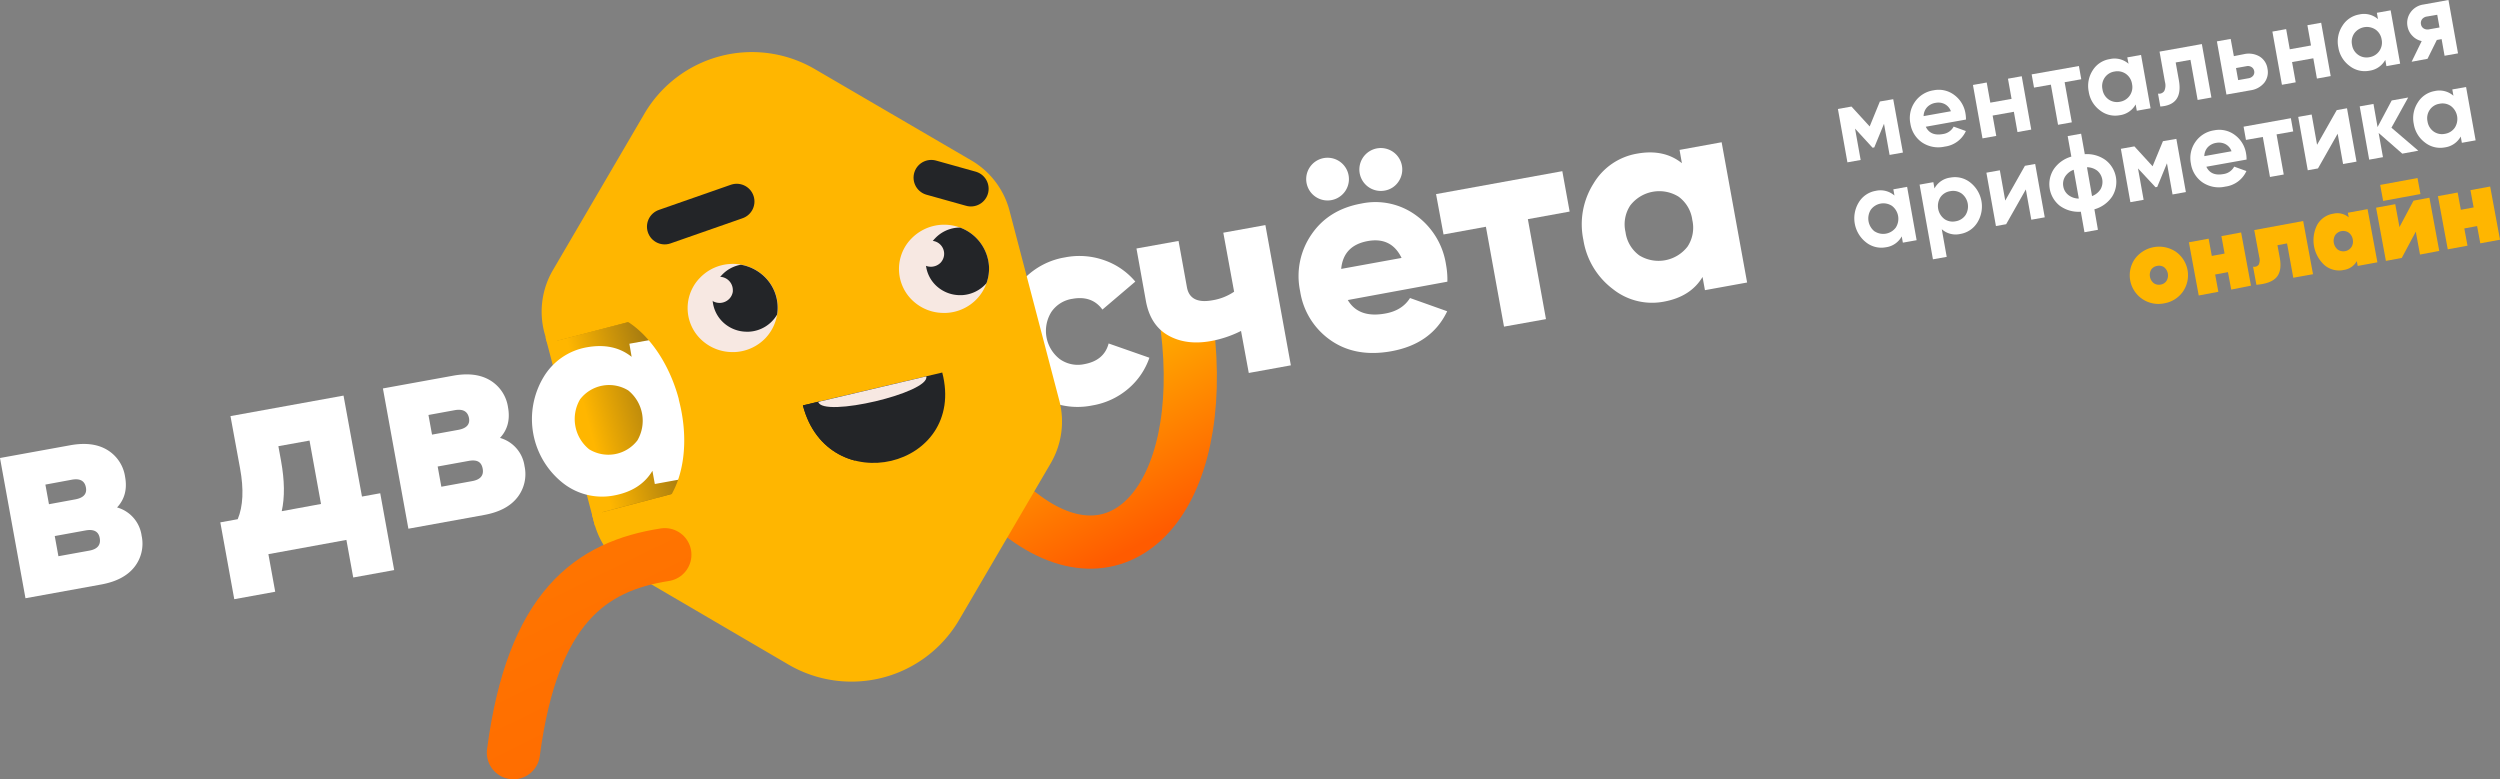 <?xml version="1.0" encoding="UTF-8"?> <svg xmlns="http://www.w3.org/2000/svg" xmlns:xlink="http://www.w3.org/1999/xlink" viewBox="0 0 846.07 263.73"><rect x="0" y="0" width="846.07" height="263.73" fill="#808080" stroke="none"/> <defs> <style>.cls-1,.cls-13,.cls-14,.cls-2{fill:none;}.cls-13,.cls-14,.cls-2{stroke-linecap:round;}.cls-13,.cls-2{stroke-linejoin:round;stroke-width:18px;}.cls-2{stroke:url(#Безымянный_градиент_7);}.cls-3{fill:#fff;}.cls-4{fill:#ffb600;}.cls-5{fill:url(#Безымянный_градиент_5);}.cls-6{fill:url(#Безымянный_градиент_5-2);}.cls-7{fill:url(#Безымянный_градиент_5-3);}.cls-8{fill:url(#Безымянный_градиент_5-4);}.cls-9{fill:#f7e8e2;}.cls-10{fill:#232528;}.cls-11{clip-path:url(#clip-path);}.cls-12{fill:url(#Безымянный_градиент_6);}.cls-13{stroke:url(#Безымянный_градиент_7-2);}.cls-14{stroke:#232528;stroke-miterlimit:10;stroke-width:12px;}</style> <linearGradient id="Безымянный_градиент_7" x1="1282.66" y1="-2420.98" x2="1352.63" y2="-2420.98" gradientTransform="matrix(0.47, 0.88, 0.88, -0.47, 1888.42, -2148.1)" gradientUnits="userSpaceOnUse"> <stop offset="0" stop-color="#ffb600"></stop> <stop offset="1" stop-color="#ff5b00"></stop> </linearGradient> <linearGradient id="Безымянный_градиент_5" x1="-271.38" y1="-6174.04" x2="-335.71" y2="-6174.37" gradientTransform="matrix(1, 0, 0, -1, 534.71, -6045.1)" gradientUnits="userSpaceOnUse"> <stop offset="0" stop-color="#232528"></stop> <stop offset="1" stop-color="#ffb600"></stop> </linearGradient> <linearGradient id="Безымянный_градиент_5-2" x1="-276.92" y1="-6203.33" x2="-341.25" y2="-6203.66" gradientTransform="matrix(0.97, -0.25, -0.25, -0.97, -1032.89, -5921.18)" xlink:href="#Безымянный_градиент_5"></linearGradient> <linearGradient id="Безымянный_градиент_5-3" x1="-277.27" y1="-6135.64" x2="-341.61" y2="-6135.97" gradientTransform="matrix(0.97, -0.25, -0.25, -0.97, -1032.89, -5921.18)" xlink:href="#Безымянный_градиент_5"></linearGradient> <linearGradient id="Безымянный_градиент_5-4" x1="-290.14" y1="-6181.7" x2="-347.81" y2="-6183.03" gradientTransform="matrix(0.97, -0.25, -0.25, -0.97, -1032.89, -5921.18)" xlink:href="#Безымянный_градиент_5"></linearGradient> <clipPath id="clip-path"> <path class="cls-1" d="M318.88,126.07c8.42,32.44-38.74,43.56-47.16,11.12Z"></path> </clipPath> <linearGradient id="Безымянный_градиент_6" x1="-253.7" y1="-6282.45" x2="-271.1" y2="-6284.82" gradientTransform="matrix(0.96, -0.28, -0.28, -0.96, -1238.96, -5951.62)" gradientUnits="userSpaceOnUse"> <stop offset="0" stop-color="#232528"></stop> <stop offset="1" stop-color="#b74309"></stop> </linearGradient> <linearGradient id="Безымянный_градиент_7-2" x1="8763.73" y1="-80.13" x2="11415.28" y2="-80.13" gradientTransform="matrix(0.05, 0.28, 0.53, -0.26, -297.32, -2818.92)" xlink:href="#Безымянный_градиент_7"></linearGradient> </defs> <title>Ресурс 12000</title> <g id="Слой_2" data-name="Слой 2"> <g id="Слой_1-2" data-name="Слой 1"> <g id="Слой_1-2-2" data-name="Слой 1-2"> <g id="Слой_2-2" data-name="Слой 2-2"> <g id="Слой_1-2-2-2" data-name="Слой 1-2-2"> <path class="cls-2" d="M345.24,173.91c34.39,26.82,63.7-5.55,56.5-63.32"></path> <g id="Слой_2-2-2" data-name="Слой 2-2-2"> <g id="Слой_1-2-2-2-2" data-name="Слой 1-2-2-2"> <path class="cls-3" d="M369.73,137.2a25,25,0,0,1-29.54-19.43h0c-.07-.35-.13-.7-.19-1.05a25,25,0,0,1,19.55-29.46h0l1-.18a25.19,25.19,0,0,1,13.19,1,24,24,0,0,1,10.48,7.22l-11.13,9.47c-2.35-3.23-5.75-4.44-10.17-3.64a10.44,10.44,0,0,0-7.13,4.48,12.07,12.07,0,0,0,2.9,15.94,10.51,10.51,0,0,0,8.25,1.69c4.5-.82,7.24-3.15,8.25-7l13.8,4.83a24,24,0,0,1-7.21,10.53A25.09,25.09,0,0,1,369.73,137.2Z"></path> <path class="cls-3" d="M414,78.75l14.24-2.58,8.62,47.47-14.24,2.58L420,112a37.65,37.65,0,0,1-10.17,3.42q-8.44,1.53-14.52-1.93t-7.54-11.81L384.61,84.1l14.24-2.56,2.84,15.67q1.05,5.79,8.65,4.41a18.19,18.19,0,0,0,7.32-2.9Z"></path> <path class="cls-3" d="M456.13,101.54q3.67,6.18,12.6,4.58,5.79-1,8.46-5.26l12.58,4.48q-5.25,11.05-18.92,13.53-12,2.16-20.42-3.64A24.68,24.68,0,0,1,440,98.54a24.82,24.82,0,0,1,3.83-19.18q5.76-8.46,16.87-10.47a23.21,23.21,0,0,1,18.54,4,25.2,25.2,0,0,1,10.13,16.64,27.53,27.53,0,0,1,.46,5.8Zm-.9-36.81a7.23,7.23,0,1,1-11.89-8.23h0a7.23,7.23,0,0,1,11.89,8.23ZM453.92,91l20.41-3.71q-3.45-7.14-11.43-5.71-8.25,1.5-9,9.39Zm19.35-29.5a7,7,0,0,1-4.65,3,7.26,7.26,0,1,1,4.65-3Z"></path> <path class="cls-3" d="M528.73,57.93l2.48,13.67-14.14,2.57L523.2,108,509,110.54l-6.13-33.8-14.34,2.61L486,65.69Z"></path> <path class="cls-3" d="M568.41,50.73l14.24-2.59,8.62,47.47L577,98.2l-.81-4.47q-4,6.69-13.1,8.36a21.3,21.3,0,0,1-17.36-4.35,25.88,25.88,0,0,1-9.88-16.59,25.83,25.83,0,0,1,3.42-19A21.31,21.31,0,0,1,554,52q9.12-1.65,15.2,3.23ZM554.79,86.44a12.41,12.41,0,0,0,16.33-3,11.62,11.62,0,0,0,1.6-9,11.58,11.58,0,0,0-4.67-7.9,12.4,12.4,0,0,0-16.33,3,11.61,11.61,0,0,0-1.6,9A11.65,11.65,0,0,0,554.79,86.44Z"></path> <rect class="cls-4" x="192.12" y="106.44" width="52.86" height="65.84" transform="translate(-28.2 59.98) rotate(-14.69)"></rect> <rect class="cls-5" x="195.61" y="106.66" width="52.95" height="65.95" transform="translate(-27.82 59.85) rotate(-14.45)"></rect> <path class="cls-6" d="M203.8,173.34l23.57-6.18a26,26,0,0,1-3.75,5.2,22.77,22.77,0,0,1-10.94,6.49,6.71,6.71,0,0,1-5.68-1.31,7.24,7.24,0,0,1-.73-.62A10.4,10.4,0,0,1,203.8,173.34Z"></path> <path class="cls-7" d="M212.56,109l-24,6.29c-.67-4.5,1.41-8.65,5-9.59A23,23,0,0,1,212.56,109Z"></path> <path class="cls-8" d="M236.66,146v.09l-.13-.07Z"></path> <path class="cls-3" d="M39.62,171.73a11.56,11.56,0,0,1,8.31,9.57,12.75,12.75,0,0,1-2.44,10.59q-3.56,4.52-11.24,5.92L8.62,202.46,0,155l23.74-4.31q7.68-1.4,12.59,1.59a12.76,12.76,0,0,1,6,9.06Q43.49,167.59,39.62,171.73Zm-15.34-9.38L15.36,164l1.21,6.64L25.49,169q4.17-.78,3.59-4-.61-3.42-4.8-2.65Zm5.94,24q4.17-.76,3.53-4.27c-.4-2.22-2-3.07-4.78-2.57l-10.44,1.9,1.24,6.83Z"></path> <path class="cls-3" d="M122.5,168.05l6.18-1.12,4.72,26-13.86,2.51-2.31-12.72-26.4,4.82,2.31,12.72-13.86,2.52-4.72-26,5.89-1.07q2.73-6.57.81-17.11L78,140.82l38.26-6.94ZM95.35,173l13.29-2.44-3.89-21.46L94.21,151l.91,5Q96.92,165.93,95.35,173Z"></path> <path class="cls-3" d="M169.21,148.2a11.56,11.56,0,0,1,8.31,9.57,12.75,12.75,0,0,1-2.44,10.59q-3.56,4.53-11.24,5.92l-25.63,4.65-8.62-47.47,23.73-4.31q7.69-1.4,12.6,1.59a12.76,12.76,0,0,1,6,9.06Q173.08,144.07,169.21,148.2Zm-15.34-9.38L145,140.44l1.21,6.65,8.92-1.62q4.17-.78,3.59-4c-.46-2.27-2.06-3.15-4.85-2.65Zm5.93,24c2.79-.5,4-1.93,3.54-4.27s-2-3.07-4.78-2.56l-10.44,1.89,1.24,6.84Z"></path> <path class="cls-3" d="M213,116.33l14.24-2.59,8.61,47.47-14.24,2.59-.81-4.46q-4,6.69-13.09,8.36a21.37,21.37,0,0,1-17.36-4.35,27.61,27.61,0,0,1-6.47-35.6,21.33,21.33,0,0,1,14.68-10.21q9.1-1.65,15.2,3.22Zm-13.62,35.72a12.4,12.4,0,0,0,16.33-3,13.2,13.2,0,0,0-3.07-16.9,12.39,12.39,0,0,0-16.33,3A13.17,13.17,0,0,0,199.38,152.05Z"></path> <path class="cls-4" d="M341.65,71.31l16.86,64.29a28,28,0,0,1-2.89,21.14l-31.06,53.11A42.23,42.23,0,0,1,267,225l-53-31a28,28,0,0,1-12.9-17l-.72-2.75,27-7.08c.1-.22.22-.43.33-.65a32.67,32.67,0,0,0,1.6-3.64c.16-.44.3-.88.44-1.32,2.15-6.81,2.39-14.91.71-23.13-.2-1-.44-2-.71-3.07v-.23l-.13-.07h.1c-.14-.53-.29-1.07-.45-1.6-2.92-9.78-8.5-18.74-15.82-23.91-.27-.19-.55-.37-.83-.55l-27.4,7.21-1-3.68a27.84,27.84,0,0,1,2.91-21.13l31-53a42.19,42.19,0,0,1,57.5-15.09l53.13,31A27.87,27.87,0,0,1,341.65,71.31Z"></path> <path class="cls-9" d="M263,106.44a15.13,15.13,0,0,1-3.95,8,15.39,15.39,0,0,1-10.39,4.71h-1a15.35,15.35,0,0,1-9.8-3.71,14.69,14.69,0,0,1-1.64-20.7c.21-.24.42-.47.64-.69a15.25,15.25,0,0,1,10.39-4.72,14.52,14.52,0,0,1,3.54.23A15.34,15.34,0,0,1,258.05,93a14.62,14.62,0,0,1,5,13.4Z"></path> <path class="cls-10" d="M263,106.44a11.7,11.7,0,0,1-9.62,5.82h-.76a11.74,11.74,0,0,1-7.52-2.84,11.37,11.37,0,0,1-3.94-8,11.24,11.24,0,0,1,3.15-8.36,11.54,11.54,0,0,1,6.42-3.47A15.28,15.28,0,0,1,258,93,14.61,14.61,0,0,1,263,106.44Z"></path> <path class="cls-9" d="M333.85,95.85a15,15,0,0,1-3.28,5.34,15.3,15.3,0,0,1-10.39,4.71h-1a15.23,15.23,0,0,1-9.79-3.7,14.7,14.7,0,0,1-1.62-20.73h0c.2-.23.4-.45.62-.67A15.44,15.44,0,0,1,324.87,77a15,15,0,0,1,9.81,13.25A14.61,14.61,0,0,1,333.85,95.85Z"></path> <path class="cls-10" d="M333.85,95.85c-.13.14-.26.29-.4.43a11.85,11.85,0,0,1-8,3.61h-.7a11.81,11.81,0,0,1-7.52-2.84A11.27,11.27,0,0,1,316,81.16c.15-.18.31-.35.47-.51a11.64,11.64,0,0,1,8-3.63h.45a15,15,0,0,1,9.79,13.24A14.58,14.58,0,0,1,333.85,95.85Z"></path> <path class="cls-9" d="M248,98.74a4.44,4.44,0,0,1-1.17,2.37,4.6,4.6,0,0,1-3.08,1.4h-.29a4.56,4.56,0,0,1-2.91-1.09A4.42,4.42,0,0,1,239,98.31a4.34,4.34,0,0,1,1.21-3.23A4.52,4.52,0,0,1,248,97.87,6.32,6.32,0,0,1,248,98.74Z"></path> <path class="cls-9" d="M319.48,86.54a4.5,4.5,0,0,1-1.17,2.38,4.64,4.64,0,0,1-3.08,1.35h-.29a4.62,4.62,0,0,1-2.91-1.1,4.37,4.37,0,0,1-.49-6.15h0l.17-.18a4.55,4.55,0,0,1,4.13-1.29,4.41,4.41,0,0,1,3.68,4.11A5.19,5.19,0,0,1,319.48,86.54Z"></path> <path class="cls-10" d="M318.88,126.07c8.42,32.44-38.74,43.56-47.16,11.12Z"></path> <g class="cls-11"> <path class="cls-12" d="M277.87,135.68s.39,10.85,11.6,20.23-9.41.6-9.41.6l-12.87-18.44,10.16-4.39Z"></path> </g> <g class="cls-11"> <path class="cls-9" d="M276.92,136c1.43,5.49,38-3.13,36.56-8.63Z"></path> </g> </g> </g> <path class="cls-13" d="M225,187.73c-25,3.9-44.74,17.61-51.25,67"></path> <line class="cls-14" x1="224.95" y1="76.71" x2="249.33" y2="68.19"></line> <line class="cls-14" x1="315.17" y1="60.12" x2="328.58" y2="63.87"></line> </g> </g> <path class="cls-3" d="M640.72,33.57,644,51.63l-4.51.8L637.6,41.89l-3.29,8-.58.1-5.93-6.47,1.9,10.62-4.48.8L622,36.88l4.59-.82,6.16,6.73,3.45-8.44Z"></path> <path class="cls-3" d="M651.74,42.89q1.54,3.22,5.7,2.49a4.87,4.87,0,0,0,3.73-2.53l4.14,1.5a9.1,9.1,0,0,1-7.18,5.27,9.87,9.87,0,0,1-7.68-1.43,9.43,9.43,0,0,1-3.92-6.34A9.5,9.5,0,0,1,648,34.56a9.35,9.35,0,0,1,6.38-4,8.72,8.72,0,0,1,7,1.58,9.65,9.65,0,0,1,3.8,6.32,11.17,11.17,0,0,1,.16,2Zm-.71-3.6,9.21-1.64a4.44,4.44,0,0,0-2.14-2.45,4.71,4.71,0,0,0-3-.4,5,5,0,0,0-2.94,1.51,4.61,4.61,0,0,0-1.16,3Z"></path> <path class="cls-3" d="M679.55,26.63l4.66-.83,3.22,18.06-4.66.83-1.22-6.86-7.19,1.28L675.59,46l-4.66.83L667.7,28.75l4.66-.83,1.22,6.82,7.19-1.28Z"></path> <path class="cls-3" d="M703.56,22.34l.8,4.48-5.63,1,2.43,13.58-4.66.83-2.43-13.58-5.7,1-.8-4.48Z"></path> <path class="cls-3" d="M719.93,19.42l4.66-.83,3.22,18.06-4.66.83-.38-2.13A7.25,7.25,0,0,1,717.35,39a8.31,8.31,0,0,1-6.68-1.66A9.64,9.64,0,0,1,706.88,31a9.7,9.7,0,0,1,1.37-7.23A8.29,8.29,0,0,1,714,20a7.17,7.17,0,0,1,6.36,1.58ZM713.6,33.65a4.91,4.91,0,0,0,3.83.79,5,5,0,0,0,4.11-6A5.07,5.07,0,0,0,719.46,25a5,5,0,0,0-3.85-.79,4.9,4.9,0,0,0-3.32,2.07,5.08,5.08,0,0,0-.76,3.92A5.08,5.08,0,0,0,713.6,33.65Z"></path> <path class="cls-3" d="M745.17,14.91,748.4,33l-4.66.83-2.43-13.58-5,.89,1.08,6q1.49,8.38-6.28,8.91l-.78-4.37a2.1,2.1,0,0,0,2.12-.88,4.48,4.48,0,0,0,.23-3.08l-1.83-10.25Z"></path> <path class="cls-3" d="M759.46,18.32a7.29,7.29,0,0,1,5.25.8,5.77,5.77,0,0,1,2.67,4.12A5.8,5.8,0,0,1,766.3,28a7.27,7.27,0,0,1-4.65,2.56L753.49,32l-3.23-18,4.66-.83L756,19ZM761,26.48a2.43,2.43,0,0,0,1.51-.85,1.9,1.9,0,0,0,.37-1.58,2,2,0,0,0-.9-1.36,2.28,2.28,0,0,0-1.71-.29l-3.54.63.73,4.08Z"></path> <path class="cls-3" d="M780.89,8.53l4.66-.83,3.22,18.05-4.66.84-1.22-6.86L775.7,21l1.23,6.86-4.66.83-3.23-18,4.66-.84,1.22,6.83,7.19-1.29Z"></path> <path class="cls-3" d="M804.4,4.33l4.66-.83,3.22,18.05-4.65.84-.38-2.13a7.22,7.22,0,0,1-5.42,3.68,8.29,8.29,0,0,1-6.69-1.65A9.7,9.7,0,0,1,791.35,16a9.72,9.72,0,0,1,1.37-7.24,8.3,8.3,0,0,1,5.7-3.86,7.17,7.17,0,0,1,6.36,1.58Zm-6.33,14.23a4.91,4.91,0,0,0,3.83.79,5,5,0,0,0,4.11-6A5,5,0,0,0,803.93,10a5.28,5.28,0,0,0-7.17,1.28A5,5,0,0,0,796,15.2,5,5,0,0,0,798.07,18.56Z"></path> <path class="cls-3" d="M828.63,0l3.23,18.06-4.55.81-1-5.63-1.62.29-3.15,6.37-5.38,1,3.41-7a6,6,0,0,1-3.17-1.8,6,6,0,0,1-1.63-3.19,6.1,6.1,0,0,1,1-4.69,6.4,6.4,0,0,1,4.4-2.69Zm-7.34,5.6a2.53,2.53,0,0,0-1.58.89,2.14,2.14,0,0,0-.38,1.73,2,2,0,0,0,.95,1.43,2.51,2.51,0,0,0,1.78.28l3.54-.63L824.83,5Z"></path> <path class="cls-3" d="M640.76,64.07l4.66-.84,3.22,18.06-4.66.83L643.6,80a7.18,7.18,0,0,1-5.41,3.69A8.31,8.31,0,0,1,631.5,82a10.33,10.33,0,0,1-2.42-13.54,8.31,8.31,0,0,1,5.7-3.87,7.21,7.21,0,0,1,6.36,1.59ZM634.43,78.3A5.32,5.32,0,0,0,641.6,77a5.51,5.51,0,0,0-1.31-7.33A5.29,5.29,0,0,0,633.12,71a5.57,5.57,0,0,0,1.31,7.33Z"></path> <path class="cls-3" d="M660.06,60.1a8.32,8.32,0,0,1,6.72,1.65,10.31,10.31,0,0,1,2.42,13.54,8.38,8.38,0,0,1-5.73,3.88,7.07,7.07,0,0,1-6.32-1.6l1.67,9.36-4.66.83-4.52-25.28,4.66-.83.38,2.13A7.09,7.09,0,0,1,660.06,60.1ZM658,74.1a4.91,4.91,0,0,0,3.83.79,5,5,0,0,0,3.34-2.07,5.51,5.51,0,0,0-1.31-7.33A5,5,0,0,0,660,64.7a4.9,4.9,0,0,0-3.32,2.07A5.55,5.55,0,0,0,658,74.09Z"></path> <path class="cls-3" d="M685.29,56.11l3.47-.62L692,73.55l-4.55.81L685.6,64.11l-6.66,11.77-3.46.62-3.23-18.06,4.55-.81,1.83,10.25Z"></path> <path class="cls-3" d="M712.59,54.18a9.33,9.33,0,0,1,2.21,12.35,10.73,10.73,0,0,1-6,4.31L710,77.77l-4.56.82-1.23-6.94a10.78,10.78,0,0,1-7.1-2A9.33,9.33,0,0,1,695,57.33,10.73,10.73,0,0,1,701,53l-1.24-6.94,4.55-.81,1.24,6.93A10.73,10.73,0,0,1,712.59,54.18Zm-14.31,8.93A4.65,4.65,0,0,0,700,66a5.77,5.77,0,0,0,3.53,1.2l-1.74-9.75a5.87,5.87,0,0,0-2.9,2.32A4.71,4.71,0,0,0,698.28,63.11ZM708,66.36A5.78,5.78,0,0,0,710.91,64a5,5,0,0,0-1.11-6.21,5.79,5.79,0,0,0-3.51-1.19Z"></path> <path class="cls-3" d="M736.54,47l3.22,18-4.51.81-1.89-10.55-3.29,8-.58.1L723.56,57l1.9,10.62-4.48.8-3.22-18.06,4.58-.82,6.16,6.73,3.5-8.49Z"></path> <path class="cls-3" d="M746.69,56.43q1.54,3.23,5.7,2.49a4.85,4.85,0,0,0,3.72-2.53l4.14,1.5a9.1,9.1,0,0,1-7.18,5.27,9.86,9.86,0,0,1-7.67-1.43,9.38,9.38,0,0,1-3.93-6.34,9.48,9.48,0,0,1,1.46-7.28,9.33,9.33,0,0,1,6.37-4,8.79,8.79,0,0,1,7.05,1.58A9.62,9.62,0,0,1,760.14,52a11,11,0,0,1,.16,2ZM746,52.84l9.21-1.65a4.36,4.36,0,0,0-2.13-2.45,4.85,4.85,0,0,0-3-.4,5,5,0,0,0-2.93,1.51A4.65,4.65,0,0,0,746,52.84Z"></path> <path class="cls-3" d="M775.29,40l.8,4.48-5.64,1,2.43,13.58-4.66.83L765.8,46.35l-5.71,1-.8-4.48Z"></path> <path class="cls-3" d="M790.82,37.26l3.47-.62,3.22,18.06-4.55.81-1.83-10.26L784.47,57l-3.46.62-3.23-18.06,4.55-.81L784.16,49Z"></path> <path class="cls-3" d="M818.42,51,813,52l-8-7,1.46,8.19-4.66.84L798.59,36l4.66-.83L804.63,43l4.79-9L815,33l-5.67,10.22Z"></path> <path class="cls-3" d="M829.93,30.27l4.66-.83,3.23,18.06-4.66.83-.38-2.13a7.24,7.24,0,0,1-5.42,3.69,8.34,8.34,0,0,1-6.69-1.66,9.72,9.72,0,0,1-3.79-6.31,9.7,9.7,0,0,1,1.37-7.23,8.34,8.34,0,0,1,5.7-3.87,7.2,7.2,0,0,1,6.36,1.58ZM823.6,44.5a4.87,4.87,0,0,0,3.83.79,5,5,0,0,0,3.34-2.07,5.48,5.48,0,0,0-1.31-7.33,4.94,4.94,0,0,0-3.84-.78,4.85,4.85,0,0,0-3.32,2.06,5,5,0,0,0-.76,3.92A5.11,5.11,0,0,0,823.6,44.5Z"></path> <path class="cls-4" d="M732.41,102.66a9.7,9.7,0,0,1-9.94-15l0,0a10.21,10.21,0,0,1,13.79-2.54,9.75,9.75,0,0,1,2.51,13.56h0A9.7,9.7,0,0,1,732.41,102.66Zm-3.52-6.83a3,3,0,0,0,2.34.48,2.87,2.87,0,0,0,2-1.29,3.58,3.58,0,0,0-.84-4.58A3,3,0,0,0,730,90a2.94,2.94,0,0,0-2,1.29A3.59,3.59,0,0,0,728.89,95.83Z"></path> <path class="cls-4" d="M751.79,79.91l6.67-1.24,3.33,18L755.11,98,754,92.1l-4.33.8,1.08,5.85L744.11,100l-3.33-18,6.68-1.23,1.07,5.84,4.33-.8Z"></path> <path class="cls-4" d="M779.46,74.8l3.33,18L776.11,94,774,82.38l-3.25.6.78,4.22c.54,2.94.19,5.13-1.06,6.59s-3.53,2.33-6.84,2.59l-1.13-6.13a1.91,1.91,0,0,0,1.91-.67,3.73,3.73,0,0,0,.18-2.59l-1.69-9.13Z"></path> <path class="cls-4" d="M794.58,72l6.67-1.23,3.33,18L797.91,90l-.3-1.63a6,6,0,0,1-4.45,3,7.6,7.6,0,0,1-6.45-1.61,11.41,11.41,0,0,1-2.52-13.64,7.59,7.59,0,0,1,5.46-3.8,6,6,0,0,1,5.23,1.23Zm-3.43,12.46a3.32,3.32,0,0,0,4.65-.86,3.54,3.54,0,0,0,.44-2.58,3.6,3.6,0,0,0-1.33-2.26,3.32,3.32,0,0,0-4.62.82l0,0A3.83,3.83,0,0,0,791.15,84.46Z"></path> <path class="cls-4" d="M816.8,67.91l5.38-1,3.33,18L819,86.15l-1.43-7.75-4.74,8.89-5.37,1-3.33-18,6.49-1.19,1.43,7.75ZM806.52,68l-1-5.42,12.63-2.33,1,5.42Z"></path> <path class="cls-4" d="M836.07,64.35l6.67-1.23,3.33,18-6.67,1.23-1.08-5.84-4.33.8,1.08,5.84-6.68,1.23-3.33-18,6.68-1.23L832.82,71l4.33-.8Z"></path> </g> </g> </g> </svg> 
